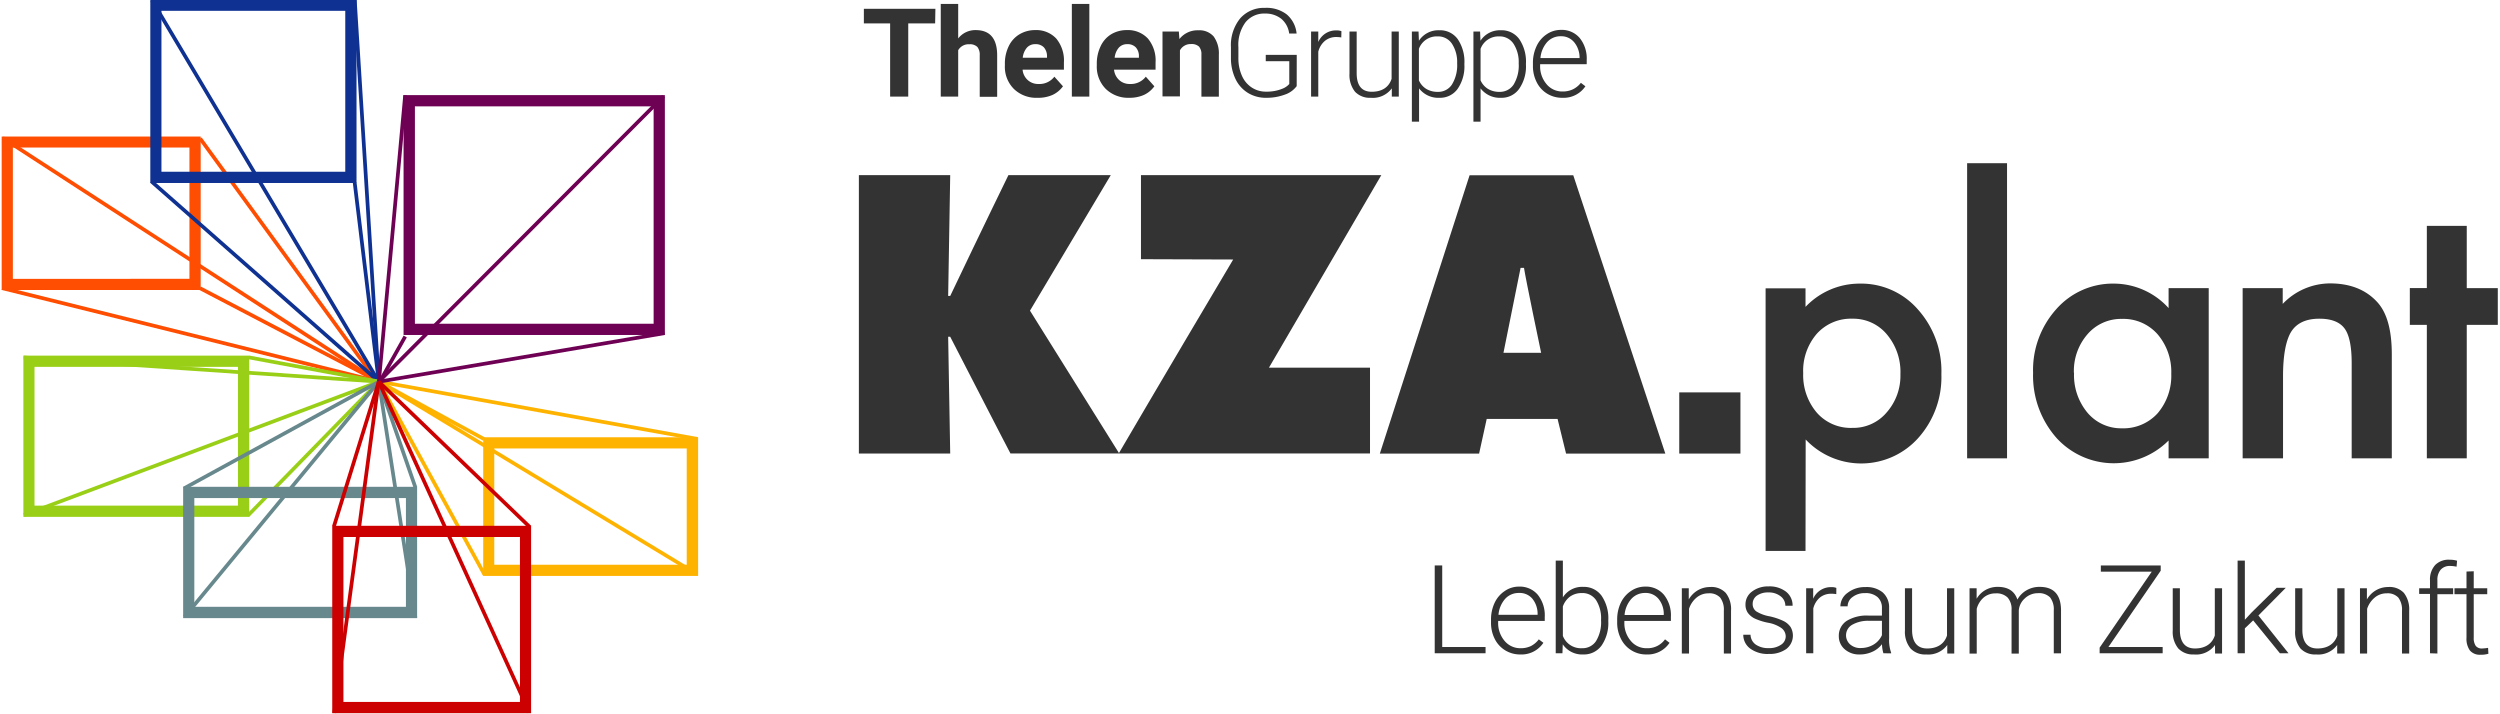 <svg id="Ebene_1" data-name="Ebene 1" xmlns="http://www.w3.org/2000/svg" width="476" height="136" viewBox="0 0 476 136">
  <defs>
    <style>
      .cls-1 {
        fill: #333;
      }

      .cls-2 {
        fill: #ff4d01;
      }

      .cls-3 {
        fill: #0e3192;
      }

      .cls-4 {
        fill: #99cf16;
      }

      .cls-5 {
        fill: #67888d;
      }

      .cls-6 {
        fill: #ffb301;
      }

      .cls-7 {
        fill: #6e0154;
      }

      .cls-8 {
        fill: #cc0001;
      }
    </style>
  </defs>
  <g>
    <path class="cls-1" d="M274.6,123.19h8.25v1.19h-9.68V107.66h1.43Z"/>
    <path class="cls-1" d="M289.47,124.61a5.42,5.42,0,0,1-2.87-.78,5.32,5.32,0,0,1-2-2.18,6.71,6.71,0,0,1-.71-3.13V118a7.39,7.39,0,0,1,.69-3.23,5.47,5.47,0,0,1,1.94-2.25,4.74,4.74,0,0,1,2.68-.83,4.48,4.48,0,0,1,3.59,1.55,6.24,6.24,0,0,1,1.33,4.22v.77h-8.87v.26a5.22,5.22,0,0,0,1.21,3.52,3.87,3.87,0,0,0,3.06,1.41,4.43,4.43,0,0,0,1.94-.4,4.37,4.37,0,0,0,1.53-1.29l.87.66A5,5,0,0,1,289.47,124.61Zm-.26-11.71A3.46,3.46,0,0,0,286.6,114a5.24,5.24,0,0,0-1.29,3.06h7.45v-.15a4.58,4.58,0,0,0-1-2.92A3.15,3.15,0,0,0,289.21,112.9Z"/>
    <path class="cls-1" d="M306.22,118.29a7.56,7.56,0,0,1-1.28,4.62,4.13,4.13,0,0,1-3.46,1.7,4.46,4.46,0,0,1-3.93-1.93l-.06,1.7h-1.28V106.74h1.36v7a4.33,4.33,0,0,1,3.89-2,4.14,4.14,0,0,1,3.48,1.69,7.59,7.59,0,0,1,1.28,4.68Zm-1.38-.24a6.41,6.41,0,0,0-.95-3.79,3.1,3.1,0,0,0-2.69-1.34,3.82,3.82,0,0,0-2.24.65,4,4,0,0,0-1.39,1.9v5.6a3.68,3.68,0,0,0,3.66,2.35,3.06,3.06,0,0,0,2.65-1.35A6.89,6.89,0,0,0,304.84,118.05Z"/>
    <path class="cls-1" d="M313.48,124.61a5.31,5.31,0,0,1-4.86-3,6.71,6.71,0,0,1-.71-3.13V118a7.39,7.39,0,0,1,.69-3.23,5.54,5.54,0,0,1,1.94-2.25,4.77,4.77,0,0,1,2.69-.83,4.48,4.48,0,0,1,3.58,1.55,6.24,6.24,0,0,1,1.33,4.22v.77h-8.86v.26a5.17,5.17,0,0,0,1.21,3.52,3.83,3.83,0,0,0,3.05,1.41,4.08,4.08,0,0,0,3.48-1.69l.86.66A5,5,0,0,1,313.48,124.61Zm-.25-11.71a3.47,3.47,0,0,0-2.62,1.13,5.24,5.24,0,0,0-1.29,3.06h7.46v-.15a4.53,4.53,0,0,0-1-2.92A3.15,3.15,0,0,0,313.23,112.9Z"/>
    <path class="cls-1" d="M321.54,112l0,2.13a4.79,4.79,0,0,1,1.74-1.75,4.58,4.58,0,0,1,2.31-.61,3.72,3.72,0,0,1,3,1.13,5,5,0,0,1,1,3.38v8.15h-1.37v-8.16a3.81,3.81,0,0,0-.7-2.49,2.78,2.78,0,0,0-2.22-.81,3.51,3.51,0,0,0-2.26.8,4.6,4.6,0,0,0-1.45,2.15v8.51h-1.37V112Z"/>
    <path class="cls-1" d="M340,121.22a2,2,0,0,0-.82-1.64,6.39,6.39,0,0,0-2.48-1,11.23,11.23,0,0,1-2.57-.8,3.55,3.55,0,0,1-1.35-1.11,2.75,2.75,0,0,1-.44-1.59,3,3,0,0,1,1.22-2.43,5,5,0,0,1,3.15-1,5.14,5.14,0,0,1,3.34,1,3.3,3.3,0,0,1,1.26,2.68h-1.38a2.23,2.23,0,0,0-.92-1.81,3.57,3.57,0,0,0-2.3-.72,3.63,3.63,0,0,0-2.18.6,1.87,1.87,0,0,0-.82,1.57,1.69,1.69,0,0,0,.69,1.44,7.1,7.1,0,0,0,2.49.93,12,12,0,0,1,2.71.91,3.52,3.52,0,0,1,1.34,1.16,3.22,3.22,0,0,1-.83,4.16,5.44,5.44,0,0,1-3.32.94,5.58,5.58,0,0,1-3.52-1,3.24,3.24,0,0,1-1.35-2.66h1.38a2.37,2.37,0,0,0,1,1.88,4.13,4.13,0,0,0,2.47.67,3.91,3.91,0,0,0,2.32-.63A1.9,1.9,0,0,0,340,121.22Z"/>
    <path class="cls-1" d="M349.63,113.13a4.6,4.6,0,0,0-.93-.08,3.36,3.36,0,0,0-2.18.71,4,4,0,0,0-1.27,2.09v8.53h-1.36V112h1.34l0,2a3.67,3.67,0,0,1,3.51-2.21,2.22,2.22,0,0,1,.9.15Z"/>
    <path class="cls-1" d="M358.6,124.38a6.44,6.44,0,0,1-.27-1.73,4.71,4.71,0,0,1-1.84,1.45,5.68,5.68,0,0,1-2.37.51,4.14,4.14,0,0,1-2.9-1,3.24,3.24,0,0,1-1.11-2.52,3.34,3.34,0,0,1,1.51-2.88,7.3,7.3,0,0,1,4.21-1h2.49v-1.42a2.71,2.71,0,0,0-.82-2.09,3.4,3.4,0,0,0-2.39-.77,3.76,3.76,0,0,0-2.38.74,2.18,2.18,0,0,0-.94,1.77h-1.38a3.19,3.19,0,0,1,1.38-2.57,5.31,5.31,0,0,1,3.38-1.09,4.85,4.85,0,0,1,3.28,1,3.77,3.77,0,0,1,1.24,2.9v5.88a7.09,7.09,0,0,0,.38,2.7v.14Zm-4.32-1a4.62,4.62,0,0,0,2.46-.66,4,4,0,0,0,1.58-1.78v-2.74h-2.46a6.13,6.13,0,0,0-3.21.76,2.31,2.31,0,0,0-.39,3.73A2.93,2.93,0,0,0,354.28,123.39Z"/>
    <path class="cls-1" d="M370.76,122.81a4.48,4.48,0,0,1-4,1.8,3.81,3.81,0,0,1-3-1.15,5,5,0,0,1-1.06-3.42V112h1.36v7.92c0,2.36,1,3.55,2.88,3.55s3.25-.83,3.77-2.47v-9h1.38v12.43h-1.33Z"/>
    <path class="cls-1" d="M376.35,112l0,2a4.58,4.58,0,0,1,1.73-1.69,4.66,4.66,0,0,1,2.29-.57q2.94,0,3.74,2.42a4.64,4.64,0,0,1,1.78-1.79,4.9,4.9,0,0,1,2.46-.63q4,0,4.07,4.37v8.29h-1.38v-8.19a3.68,3.68,0,0,0-.71-2.47,3,3,0,0,0-2.31-.8,3.61,3.61,0,0,0-2.5,1,3.4,3.4,0,0,0-1.14,2.28v8.22H383v-8.29a3.33,3.33,0,0,0-.75-2.38,3,3,0,0,0-2.28-.79,3.46,3.46,0,0,0-2.22.74,4.29,4.29,0,0,0-1.38,2.2v8.52H375V112Z"/>
    <path class="cls-1" d="M401.44,123.19h10.33v1.19h-12v-1.07l9.92-14.46H400v-1.19H411.4v1Z"/>
    <path class="cls-1" d="M421.74,122.81a4.45,4.45,0,0,1-4,1.8,3.85,3.85,0,0,1-3-1.15,5,5,0,0,1-1.05-3.42V112h1.36v7.92c0,2.36,1,3.55,2.87,3.55s3.25-.83,3.78-2.47v-9h1.38v12.43h-1.33Z"/>
    <path class="cls-1" d="M429,118.12l-1.58,1.52v4.74h-1.38V106.74h1.38V118l1.3-1.4,4.75-4.68h1.74L430,117.19l5.73,7.19h-1.64Z"/>
    <path class="cls-1" d="M445,122.81a4.47,4.47,0,0,1-4,1.8,3.82,3.82,0,0,1-3-1.15A5,5,0,0,1,437,120V112h1.37v7.92c0,2.36,1,3.55,2.87,3.55s3.25-.83,3.78-2.47v-9h1.38v12.43H445Z"/>
    <path class="cls-1" d="M450.66,112l0,2.13a4.79,4.79,0,0,1,1.74-1.75,4.58,4.58,0,0,1,2.31-.61,3.72,3.72,0,0,1,3,1.13,5.1,5.1,0,0,1,1,3.38v8.15h-1.37v-8.16a3.81,3.81,0,0,0-.7-2.49,2.78,2.78,0,0,0-2.22-.81,3.49,3.49,0,0,0-2.26.8,4.69,4.69,0,0,0-1.46,2.15v8.51h-1.36V112Z"/>
    <path class="cls-1" d="M462.67,124.38v-11.3h-2.06V112h2.06v-1.5a4.08,4.08,0,0,1,1-2.93,3.57,3.57,0,0,1,2.71-1,5.19,5.19,0,0,1,1.45.19l-.1,1.14a5.44,5.44,0,0,0-1.25-.14,2.25,2.25,0,0,0-1.77.71,2.92,2.92,0,0,0-.63,2V112h3v1.13h-3v11.3Z"/>
    <path class="cls-1" d="M471,108.77V112h2.57v1.13H471v8.29a2.59,2.59,0,0,0,.37,1.54,1.44,1.44,0,0,0,1.25.51,8.1,8.1,0,0,0,1.11-.12l.06,1.12a4.48,4.48,0,0,1-1.47.19,2.46,2.46,0,0,1-2.06-.82,3.86,3.86,0,0,1-.64-2.42v-8.29h-2.29V112h2.29v-3.18Z"/>
  </g>
  <g>
    <path class="cls-2" d="M36.07,28.09v25H2.45v-25H36.07M38.21,26H.32V55.22H38.21V26Z"/>
    <rect class="cls-2" x="35.91" y="6.86" width="0.71" height="85.23" transform="translate(-24.97 52.97) rotate(-57.02)"/>
    <rect class="cls-2" x="35.91" y="26.83" width="0.71" height="73.88" transform="translate(-34.36 83.6) rotate(-76.06)"/>
    <rect class="cls-2" x="54.66" y="20.56" width="0.71" height="57.71" transform="matrix(0.81, -0.59, 0.59, 0.81, -18.58, 42.19)"/>
    <rect class="cls-2" x="54.73" y="44.55" width="0.71" height="38.43" transform="translate(-26.94 83.05) rotate(-62.41)"/>
    <rect class="cls-3" x="50.13" y="24.79" width="0.71" height="57.64" transform="translate(-23.12 56.06) rotate(-48.63)"/>
    <rect class="cls-3" x="69.47" y="-0.12" width="0.71" height="72.86" transform="translate(-2.14 4.45) rotate(-3.6)"/>
    <rect class="cls-3" x="69.47" y="34.65" width="0.71" height="38.15" transform="translate(-5.95 8.77) rotate(-6.9)"/>
    <path class="cls-3" d="M65.74,2.06V32.7h-35V2.06h35M67.88-.07H28.62V34.84H67.88V-.07Z"/>
    <rect class="cls-3" x="50.18" y="-5.82" width="0.71" height="84.41" transform="translate(-11.5 30.95) rotate(-30.74)"/>
    <rect class="cls-4" x="59.39" y="57.78" width="0.71" height="25.16" transform="translate(-20.37 116.2) rotate(-79.45)"/>
    <polygon class="cls-4" points="47.45 98.41 46.95 97.92 71.86 72.42 72.36 72.91 47.45 98.41"/>
    <rect class="cls-4" x="37.96" y="36.49" width="0.71" height="67.76" transform="translate(-34.49 103.82) rotate(-86.11)"/>
    <rect class="cls-4" x="2.26" y="85.02" width="72.16" height="0.71" transform="translate(-27.58 18.94) rotate(-20.59)"/>
    <path class="cls-4" d="M45.31,69.85V96.27H6.57V69.85H45.31m2.14-2.14h-43v30.7h43V67.71Z"/>
    <path class="cls-5" d="M77.29,94.83v20.7H37V94.83H77.29m2.13-2.14H34.87v25H79.42v-25Z"/>
    <rect class="cls-5" x="24.6" y="94.7" width="58.06" height="0.71" transform="translate(-53.81 75.88) rotate(-50.45)"/>
    <rect class="cls-5" x="32.45" y="82.47" width="42.26" height="0.71" transform="translate(-33.18 35.9) rotate(-28.69)"/>
    <polygon class="cls-5" points="78.76 92.93 71.78 72.78 72.44 72.55 79.43 92.69 78.76 92.93"/>
    <rect class="cls-5" x="75.24" y="72.4" width="0.71" height="45.49" transform="translate(-13.67 12.69) rotate(-8.81)"/>
    <rect class="cls-6" x="81.84" y="70.08" width="0.71" height="41.98" transform="translate(-33.64 50.67) rotate(-28.71)"/>
    <rect class="cls-6" x="81.77" y="66.71" width="0.71" height="22.82" transform="translate(-25.77 112.86) rotate(-61.41)"/>
    <rect class="cls-6" x="102.06" y="55.59" width="0.71" height="70.85" transform="translate(-28.48 131.48) rotate(-58.81)"/>
    <rect class="cls-6" x="102.12" y="47.28" width="0.71" height="61.69" transform="translate(7.43 165.14) rotate(-79.8)"/>
    <path class="cls-6" d="M130.75,85.39v22.13H94.11V85.39h36.64m2.14-2.13H92v26.4h40.92V83.26Z"/>
    <rect class="cls-7" x="69.45" y="67.78" width="10.36" height="0.71" transform="matrix(0.49, -0.87, 0.87, 0.49, -21.23, 100.12)"/>
    <rect class="cls-7" x="71.72" y="67.69" width="55.19" height="0.71" transform="translate(-10 17.6) rotate(-9.64)"/>
    <rect class="cls-7" x="47.26" y="45.05" width="54.75" height="0.71" transform="translate(22.61 115.58) rotate(-84.76)"/>
    <rect class="cls-7" x="60.85" y="45.16" width="76.74" height="0.71" transform="translate(-3.08 83.59) rotate(-45.06)"/>
    <path class="cls-7" d="M124.45,20.25V61.64H79V20.25h45.47m2.14-2.14H76.84V63.78h49.75V18.11Z"/>
    <path class="cls-8" d="M99,102.25v31.4H65.39v-31.4H99m2.14-2.14H63.26v35.68h37.86V100.11Z"/>
    <rect class="cls-8" x="53.42" y="86.1" width="28.86" height="0.71" transform="translate(-34.82 125.64) rotate(-72.77)"/>
    <rect class="cls-8" x="86.14" y="66.55" width="0.71" height="39.94" transform="translate(-35.82 88.8) rotate(-46.08)"/>
    <rect class="cls-8" x="86.1" y="69.55" width="0.71" height="69.21" transform="translate(-35.4 45.21) rotate(-24.49)"/>
    <rect class="cls-8" x="36.04" y="103.85" width="63.64" height="0.71" transform="translate(-44.43 157.61) rotate(-82.36)"/>
  </g>
  <g>
    <path class="cls-1" d="M178.05,4.46h-5.12V18.39h-3.45V4.46h-5V1.67h13.62Z"/>
    <path class="cls-1" d="M182.44,7.32a4.14,4.14,0,0,1,3.32-1.59q4.05,0,4.1,4.7v8h-3.32V10.52a2.35,2.35,0,0,0-.45-1.58,2,2,0,0,0-1.53-.51,2.28,2.28,0,0,0-2.12,1.13v8.83h-3.32V.75h3.32Z"/>
    <path class="cls-1" d="M197.5,18.62a6.09,6.09,0,0,1-4.45-1.68,5.94,5.94,0,0,1-1.72-4.47v-.32a7.46,7.46,0,0,1,.73-3.35,5.26,5.26,0,0,1,2.05-2.27,5.75,5.75,0,0,1,3-.8,5.18,5.18,0,0,1,4,1.61,6.56,6.56,0,0,1,1.46,4.56v1.36H194.7a3,3,0,0,0,1,2,2.93,2.93,0,0,0,2.05.73,3.55,3.55,0,0,0,3-1.39l1.64,1.83a5.15,5.15,0,0,1-2,1.65A6.76,6.76,0,0,1,197.5,18.62Zm-.38-10.21a2.06,2.06,0,0,0-1.6.67,3.47,3.47,0,0,0-.79,1.91h4.62v-.26a2.54,2.54,0,0,0-.6-1.72A2.14,2.14,0,0,0,197.12,8.41Z"/>
    <path class="cls-1" d="M207.41,18.39h-3.33V.75h3.33Z"/>
    <path class="cls-1" d="M215,18.62a6.11,6.11,0,0,1-4.45-1.68,6,6,0,0,1-1.72-4.47v-.32a7.59,7.59,0,0,1,.73-3.35,5.26,5.26,0,0,1,2-2.27,5.75,5.75,0,0,1,3-.8,5.18,5.18,0,0,1,4,1.61,6.51,6.51,0,0,1,1.46,4.56v1.36h-7.91a3.09,3.09,0,0,0,1,2,2.93,2.93,0,0,0,2.05.73,3.58,3.58,0,0,0,3-1.39l1.63,1.83a5.08,5.08,0,0,1-2,1.65A6.7,6.7,0,0,1,215,18.62Zm-.38-10.21a2.07,2.07,0,0,0-1.6.67,3.47,3.47,0,0,0-.79,1.91h4.62v-.26a2.44,2.44,0,0,0-.6-1.72A2.14,2.14,0,0,0,214.61,8.41Z"/>
    <path class="cls-1" d="M224.45,6l.11,1.44a4.35,4.35,0,0,1,3.57-1.67,3.61,3.61,0,0,1,2.94,1.16,5.48,5.48,0,0,1,1,3.47v8h-3.32v-8a2.19,2.19,0,0,0-.46-1.53,2.06,2.06,0,0,0-1.53-.48,2.29,2.29,0,0,0-2.1,1.2v8.76h-3.32V6Z"/>
    <path class="cls-1" d="M246.89,16.4a4.68,4.68,0,0,1-2.3,1.63,9.94,9.94,0,0,1-3.51.59,6.49,6.49,0,0,1-3.49-.94A6.29,6.29,0,0,1,235.22,15a9.18,9.18,0,0,1-.85-3.95V9a8.11,8.11,0,0,1,1.76-5.5,6,6,0,0,1,4.72-2A6.3,6.3,0,0,1,245,2.75a5.45,5.45,0,0,1,1.87,3.63h-1.41a4.39,4.39,0,0,0-1.5-2.8,4.84,4.84,0,0,0-3.1-1,4.57,4.57,0,0,0-3.72,1.67A7.23,7.23,0,0,0,235.79,9v2a8.14,8.14,0,0,0,.65,3.37,5.12,5.12,0,0,0,1.86,2.27,4.88,4.88,0,0,0,2.78.81,7.82,7.82,0,0,0,3.14-.58,3.33,3.33,0,0,0,1.26-.88V11.65H241v-1.2h5.9Z"/>
    <path class="cls-1" d="M255.38,7.13a5.46,5.46,0,0,0-.93-.08,3.34,3.34,0,0,0-2.17.72A3.9,3.9,0,0,0,251,9.86v8.53h-1.37V6H251l0,2a3.65,3.65,0,0,1,3.5-2.21,2.27,2.27,0,0,1,.91.15Z"/>
    <path class="cls-1" d="M265,16.82a4.47,4.47,0,0,1-4,1.8,3.87,3.87,0,0,1-3-1.15,5.08,5.08,0,0,1-1.06-3.42V6h1.37v7.92c0,2.36.95,3.55,2.87,3.55s3.25-.83,3.78-2.47V6h1.37V18.39H265Z"/>
    <path class="cls-1" d="M278.82,12.3a7.51,7.51,0,0,1-1.28,4.61,4.1,4.1,0,0,1-3.45,1.71,4.6,4.6,0,0,1-3.9-1.79v6.34h-1.37V6h1.27l.07,1.76a4.43,4.43,0,0,1,3.89-2,4.14,4.14,0,0,1,3.5,1.69,7.64,7.64,0,0,1,1.27,4.69Zm-1.38-.24a6.37,6.37,0,0,0-1-3.75,3.15,3.15,0,0,0-2.72-1.38,3.61,3.61,0,0,0-3.56,2.37v6a3.58,3.58,0,0,0,1.41,1.63,4.1,4.1,0,0,0,2.17.56,3.11,3.11,0,0,0,2.7-1.38A7,7,0,0,0,277.44,12.06Z"/>
    <path class="cls-1" d="M290.54,12.3a7.44,7.44,0,0,1-1.29,4.61,4.07,4.07,0,0,1-3.44,1.71,4.63,4.63,0,0,1-3.91-1.79v6.34h-1.36V6h1.27l.07,1.76a4.42,4.42,0,0,1,3.89-2,4.14,4.14,0,0,1,3.5,1.69,7.64,7.64,0,0,1,1.27,4.69Zm-1.38-.24a6.37,6.37,0,0,0-1-3.75,3.15,3.15,0,0,0-2.73-1.38A3.64,3.64,0,0,0,281.9,9.3v6a3.66,3.66,0,0,0,1.42,1.63,4.1,4.1,0,0,0,2.17.56,3.12,3.12,0,0,0,2.7-1.38A7,7,0,0,0,289.16,12.06Z"/>
    <path class="cls-1" d="M297.46,18.62a5.4,5.4,0,0,1-2.87-.78,5.32,5.32,0,0,1-2-2.18,6.71,6.71,0,0,1-.72-3.13V12a7.36,7.36,0,0,1,.7-3.23,5.5,5.5,0,0,1,1.94-2.26,4.8,4.8,0,0,1,2.68-.82,4.48,4.48,0,0,1,3.59,1.55,6.23,6.23,0,0,1,1.33,4.22v.77h-8.87v.26a5.24,5.24,0,0,0,1.21,3.52,3.86,3.86,0,0,0,3.05,1.41,4.44,4.44,0,0,0,1.95-.4A4.37,4.37,0,0,0,301,15.77l.86.66A5,5,0,0,1,297.46,18.62ZM297.2,6.9A3.43,3.43,0,0,0,294.59,8a5.24,5.24,0,0,0-1.29,3.06h7.45V11a4.58,4.58,0,0,0-1-2.92A3.18,3.18,0,0,0,297.2,6.9Z"/>
  </g>
  <g>
    <path class="cls-1" d="M317.08,86.37l-17.53-53H279.81l-17.09,53h18.9l1.45-6.61h13.49l1.62,6.61h18.9Zm-23.65-19.2h-7.17L289.52,51h.65C290.5,53.23,293.43,67.17,293.43,67.17ZM241.61,70,263,33.35H217.24v16l17.56.06C221,72.65,213.05,86.26,213.05,86.26L196.11,59.15l15.38-25.8H192s-4.89,10-11.08,23h-.39l.39-23H163.53v53h17.39l-.39-22.23h.39c10.39,20.21,11.47,22.22,11.47,22.22h68.46V70Z"/>
    <g>
      <path class="cls-1" d="M343.77,104.9h-7.6v-50h7.6v3.53A14.19,14.19,0,0,1,354,54a14.33,14.33,0,0,1,11.18,4.93,17.62,17.62,0,0,1,4.46,12.34,17.37,17.37,0,0,1-4.42,12.14,14.56,14.56,0,0,1-21.42.27Zm18.07-33.64a11.08,11.08,0,0,0-2.57-7.58,8.31,8.31,0,0,0-6.55-3,8.75,8.75,0,0,0-6.79,2.86,10.76,10.76,0,0,0-2.6,7.52,11,11,0,0,0,2.6,7.52,8.59,8.59,0,0,0,6.76,2.89,8.29,8.29,0,0,0,6.52-2.93A10.56,10.56,0,0,0,361.84,71.26Z"/>
      <path class="cls-1" d="M382.14,31.07v56.2h-7.6V31.07Z"/>
      <path class="cls-1" d="M412.9,54.86h7.64V87.27H412.9v-3.4a14.74,14.74,0,0,1-21.38-.53A17.89,17.89,0,0,1,387.1,71a17.35,17.35,0,0,1,4.42-12.14A14.35,14.35,0,0,1,402.6,54a14.1,14.1,0,0,1,10.3,4.66Zm-18,16.1a11.17,11.17,0,0,0,2.53,7.59,8.36,8.36,0,0,0,6.55,3,8.79,8.79,0,0,0,6.83-2.86,11,11,0,0,0,2.6-7.52,11,11,0,0,0-2.6-7.52A8.67,8.67,0,0,0,404,60.72a8.42,8.42,0,0,0-6.55,2.93A10.64,10.64,0,0,0,394.87,71Z"/>
      <path class="cls-1" d="M427,54.86h7.63v3a12.53,12.53,0,0,1,9-3.9q5.75,0,9,3.56,2.76,3,2.77,9.88V87.27h-7.64V69.17c0-3.2-.45-5.4-1.35-6.62s-2.48-1.87-4.8-1.87q-3.78,0-5.36,2.47c-1,1.62-1.56,4.44-1.56,8.48V87.27H427Z"/>
      <path class="cls-1" d="M469.67,61.85V87.27h-7.6V61.85h-3.24v-7h3.24V43h7.6V54.86h5.91v7Z"/>
    </g>
    <rect class="cls-1" x="319.73" y="74.71" width="11.65" height="11.65"/>
  </g>
</svg>
